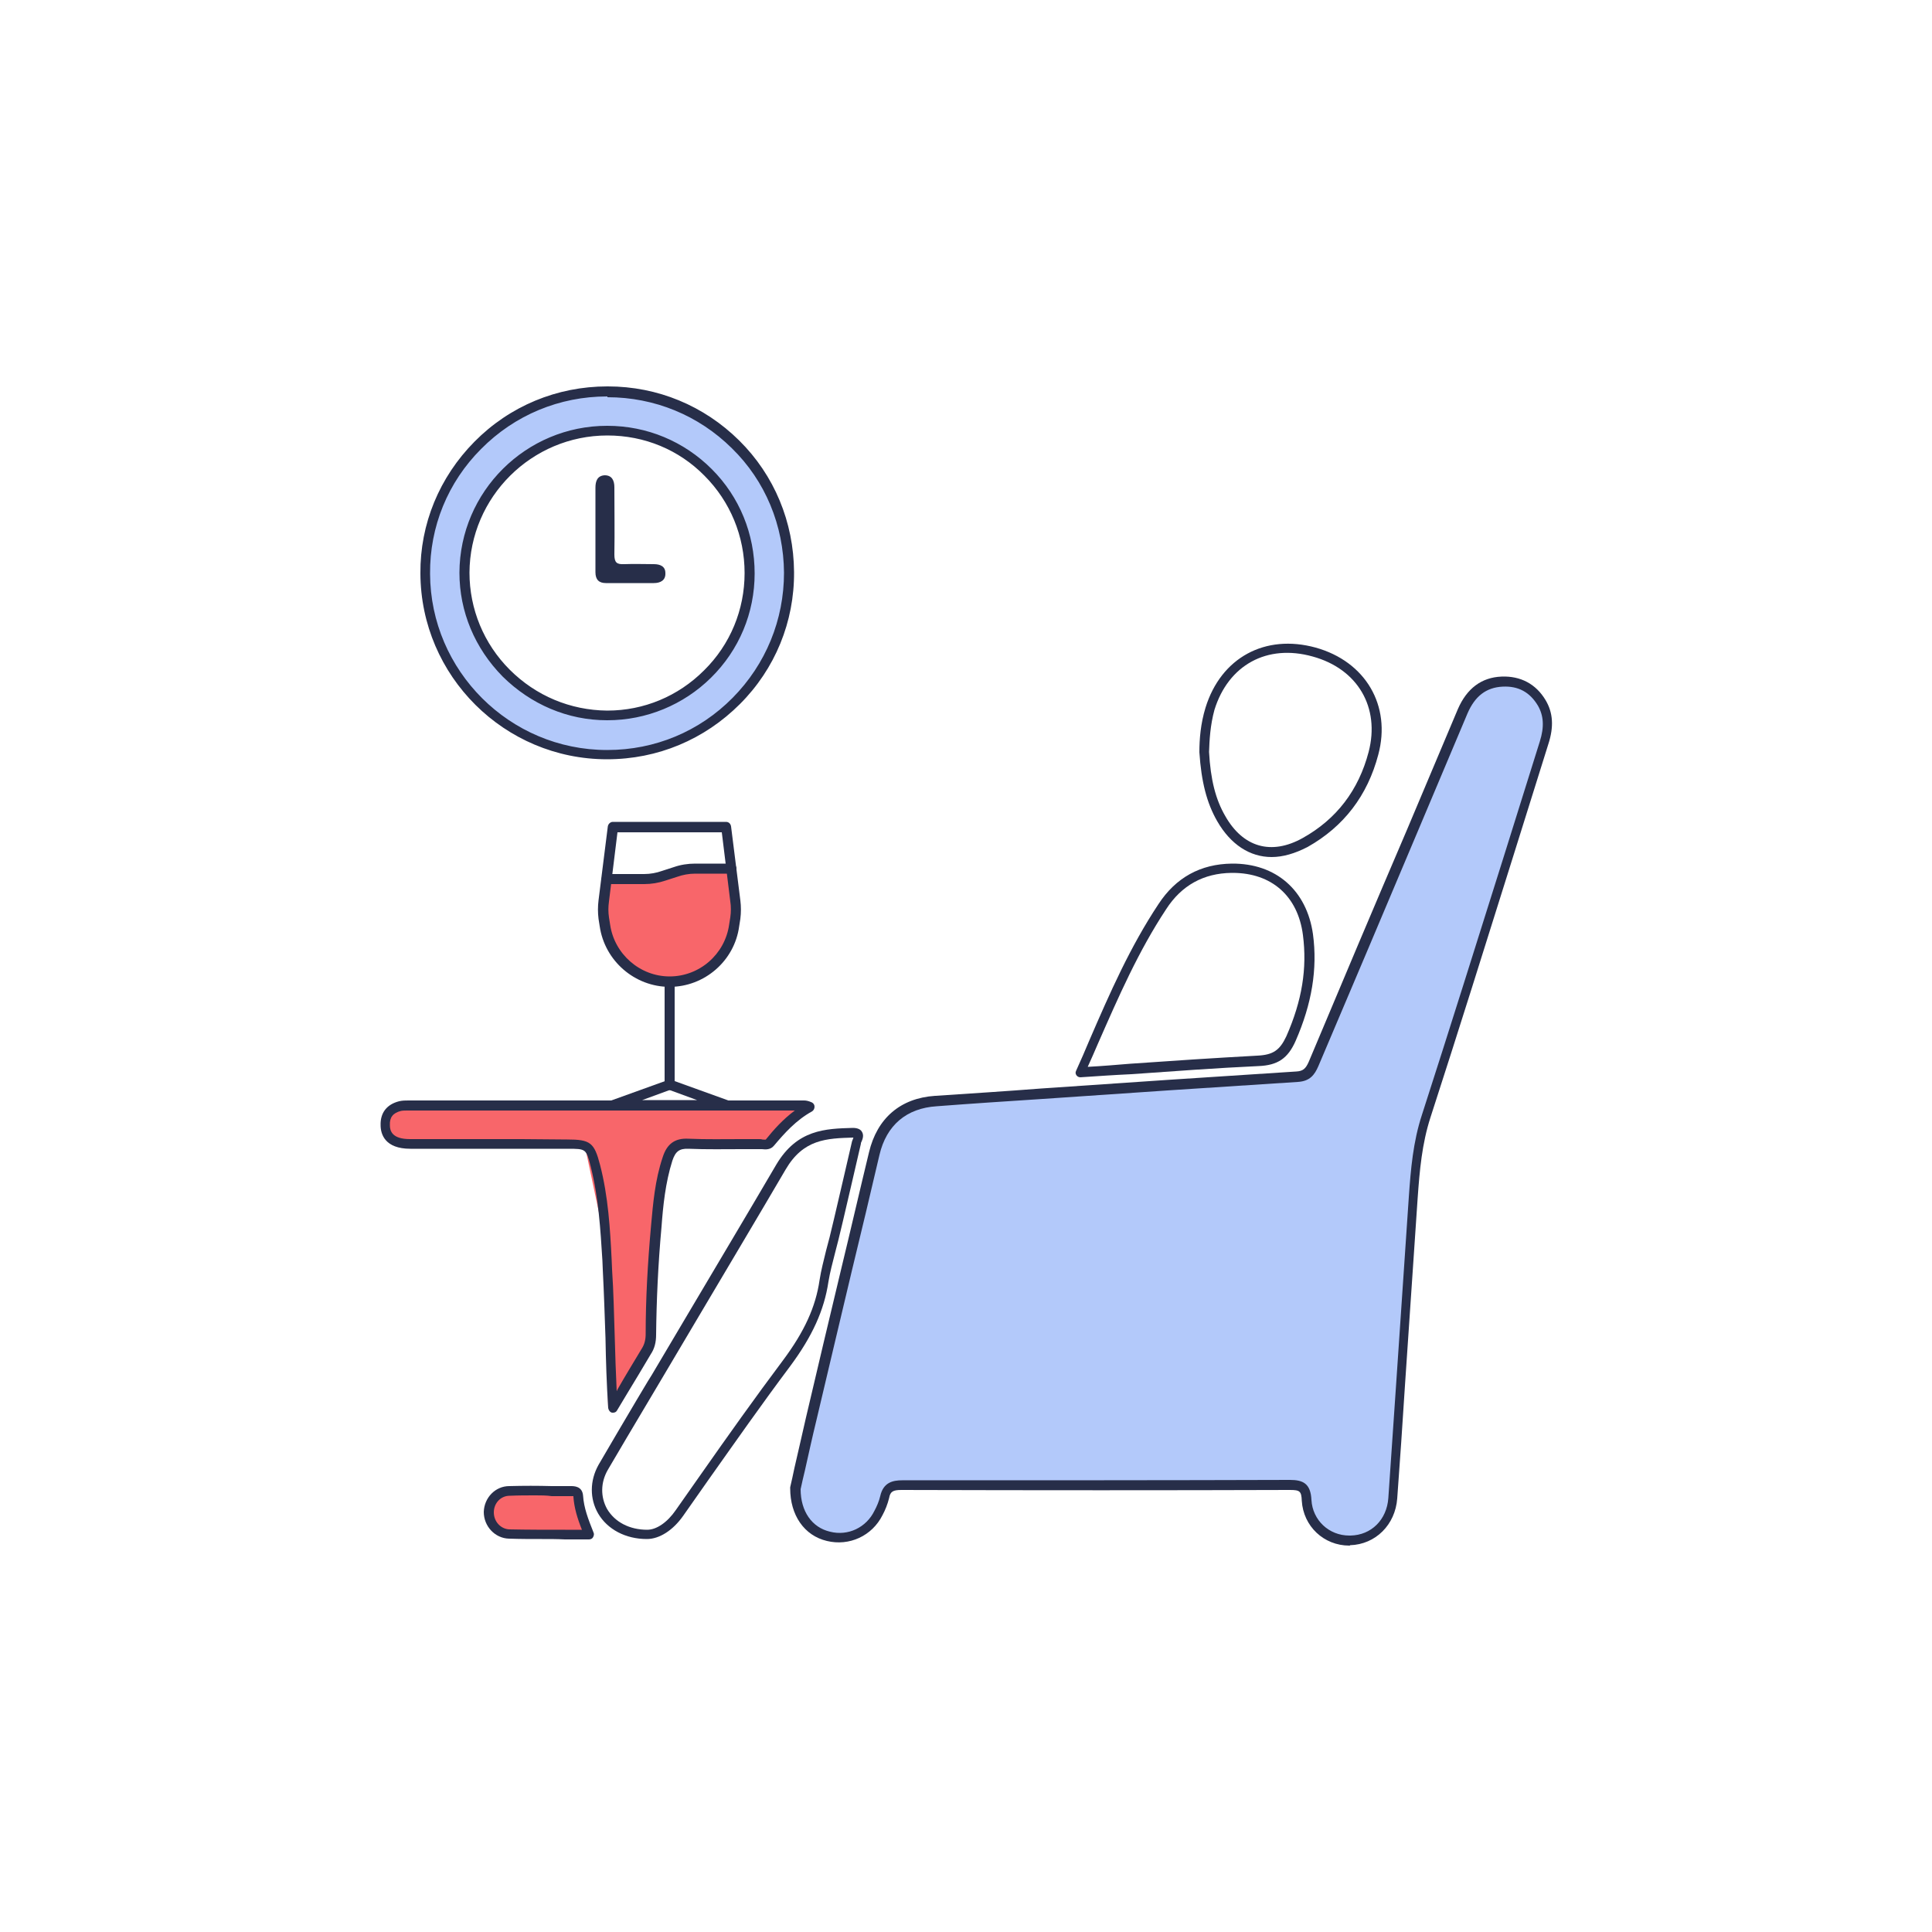 <?xml version="1.0" encoding="utf-8"?>
<!-- Generator: Adobe Illustrator 24.2.1, SVG Export Plug-In . SVG Version: 6.00 Build 0)  -->
<svg version="1.1" id="Warstwa_1" xmlns="http://www.w3.org/2000/svg" xmlns:xlink="http://www.w3.org/1999/xlink" x="0px" y="0px"
	 viewBox="0 0 500 500" style="enable-background:new 0 0 500 500;" xml:space="preserve">
<style type="text/css">
	.st0{fill:#B3C9FA;}
	.st1{fill:#F8666A;}
	.st2{fill:#272E49;}
</style>
<g>
	<polygon class="st0" points="237.5,286.1 257.4,283.9 327.1,279.1 335.4,279.1 338.3,278.1 350,251.7 378,184.5 382.9,178.2 
		388,176.4 393.5,176.4 397.5,180.2 400.3,185.2 394.4,210 377.2,264.2 368.5,290.3 365.5,309.7 360.9,386.3 358.9,393.9 
		353.6,398.3 346.5,398.3 341.5,395.8 338,385.5 231.1,384.7 228.4,388.4 223.6,396.4 217,398 211.3,396.5 208.2,393 205.2,385.3 
		226.4,296.5 232.6,288.4 	"/>
	<polygon class="st0" points="156.5,185 169,183.8 178.1,178.8 187.5,169.8 192.8,160.7 194,154 194,144.7 192.8,136.2 185.8,124.9 
		179.6,118.9 168,112.7 157.1,111 146.8,112.7 130.3,123.1 124.3,131.2 120.1,145.1 121.1,156.1 125.4,167.4 133.8,176.7 151.1,185 
		149.9,194.7 138.7,191.9 125,183 117.8,173.9 111.3,161.3 110.4,150 110.9,137.1 116,124.7 127.1,111.8 142.7,103.6 161.4,101.5 
		175,105 185.5,110.1 195.3,120.4 202.2,133.7 204.5,144.9 202.9,159.3 195.3,175.8 183.6,187.5 167.2,194.7 148.7,195.1 
		150.6,184.1 	"/>
	<polygon class="st1" points="104,286.2 132.7,285.8 208.6,286.5 198.6,296.3 176.5,296.3 172.6,299.5 170,313.4 168.8,347.1 
		157.4,364.4 156.3,319.9 151.3,296.3 106.5,296.1 99.9,293.3 99.7,290.4 102,286.5 	"/>
	<polygon class="st1" points="157.1,227.1 167.8,227.1 179.3,224.6 189.1,224.6 190.6,236.4 189.1,244.6 182.6,251.7 175.7,254.1 
		169.9,254.1 162.2,250.6 158.6,245.7 156.5,240.2 156.5,233.7 	"/>
	<polygon class="st1" points="131.6,386.4 149.7,386 150.4,391.2 152.5,397 133.9,397 127.6,395.5 126.7,392.7 126.4,389 130.8,386 
			"/>
	<g id="xjT1NX_2_">
		<g>
			<g>
				<path class="st2" d="M349.2,400c-6.6,0-11.9-5-12.3-11.6c-0.1-2.5-0.5-2.8-3.1-2.8c0,0-0.1,0-0.1,0c-31.8,0.1-64.6,0.1-100.4,0
					c-2.2,0-2.9,0.4-3.2,2.1c-0.4,1.6-1,3.1-1.7,4.4c-2.7,5.4-8.6,8.1-14.4,6.7c-5.9-1.4-9.5-6.7-9.5-13.6c0-0.1,0-0.2,0-0.3
					c0.4-1.6,0.7-3.2,1.1-5c0.9-4,2-8.6,3-13.1c3-12.9,6.1-25.8,9.2-38.8c2.4-9.9,4.7-19.9,7.1-29.8c2.1-8.8,8.1-14,17.1-14.6
					c9.2-0.6,18.4-1.2,27.5-1.9c21.6-1.5,44-3,66-4.4c1.7-0.1,2.4-0.7,3.2-2.5c8.4-20,17-40.4,25.4-60c4.4-10.4,8.8-20.9,13.2-31.3
					c2.3-5.3,6.1-8.2,11.3-8.4c4.9-0.2,8.9,1.9,11.4,6.1c1.9,3.2,2.2,6.8,0.7,11.4c-3.1,9.9-6.2,19.8-9.3,29.7
					c-6.9,22-14,44.7-21.2,66.9c-2.2,6.8-2.8,13.7-3.3,20.7c-1.1,16.2-2.2,32.5-3.3,48.7c-0.6,9.7-1.3,19.5-2,29.2
					c-0.5,6.8-5.6,11.9-12.2,12.1C349.4,400,349.3,400,349.2,400z M333.8,383c3.4,0,5.4,0.9,5.6,5.2c0.3,5.2,4.5,9.2,9.8,9.2
					c0.1,0,0.2,0,0.3,0c5.4-0.1,9.4-4.1,9.8-9.7c0.7-9.7,1.3-19.5,2-29.2c1.1-16.2,2.2-32.5,3.3-48.7c0.5-7.2,1.1-14.3,3.4-21.3
					c7.2-22.3,14.3-45,21.2-66.9c3.1-9.9,6.2-19.8,9.3-29.7c1.2-3.8,1-6.7-0.5-9.3c-2.1-3.5-5.1-5.1-9.1-4.9
					c-4.3,0.2-7.2,2.5-9.1,6.9c-4.4,10.4-8.8,20.9-13.2,31.3c-8.3,19.7-16.9,40-25.4,60c-1,2.3-2.2,3.9-5.3,4.1
					c-22,1.4-44.4,2.9-66,4.4c-9.2,0.6-18.4,1.2-27.5,1.9c-7.8,0.5-13,4.9-14.8,12.6c-2.3,9.9-4.7,19.9-7.1,29.8
					c-3.1,12.9-6.1,25.8-9.2,38.8c-1.1,4.5-2.1,9.1-3,13.1c-0.4,1.7-0.8,3.3-1.1,4.8c0,5.7,2.9,9.9,7.6,11c4.7,1.2,9.4-1.1,11.5-5.4
					c0.6-1.1,1.2-2.5,1.5-3.8c0.8-3.6,3.3-4.1,5.7-4.1c0,0,0,0,0,0C269.1,383.1,302,383.1,333.8,383C333.8,383,333.8,383,333.8,383z
					"/>
			</g>
			<g>
				<path class="st2" d="M157.1,196.5c-26.5,0-48.2-21.5-48.3-48.1c-0.1-12.8,4.9-24.9,14-34.1c9.1-9.2,21.3-14.3,34.4-14.3l0,0
					c0,0,0.1,0,0.1,0c12.9,0,24.9,5,34,14c9.1,9,14.1,21.1,14.2,34c0.1,12.9-4.9,25.1-14,34.2C182.3,191.4,170.2,196.5,157.1,196.5
					C157.2,196.5,157.2,196.5,157.1,196.5z M157.1,102.6c-12.3,0-23.9,4.8-32.6,13.6c-8.6,8.6-13.3,20.1-13.2,32.3
					c0.1,25.1,20.6,45.6,45.8,45.6c0,0,0.1,0,0.1,0c12.3,0,23.8-4.8,32.4-13.5c8.6-8.7,13.3-20.2,13.3-32.4
					c-0.1-12.2-4.8-23.7-13.5-32.2c-8.6-8.5-20-13.2-32.2-13.2C157.2,102.6,157.2,102.6,157.1,102.6L157.1,102.6z M157.2,186.4
					c0,0-0.1,0-0.1,0c-10.2,0-19.7-4.1-27-11.3c-7.2-7.3-11.2-16.8-11.2-26.9c0.1-21,17.2-38,38.2-38c0,0,0,0,0.1,0
					c10.2,0,19.8,4,27,11.2c7.2,7.2,11.1,16.8,11.1,27c0,10.2-4,19.8-11.3,27C176.9,182.4,167.3,186.4,157.2,186.4z M157.2,112.7
					c-19.6,0-35.6,15.9-35.7,35.5c0,9.4,3.7,18.4,10.4,25.1c6.8,6.8,15.7,10.5,25.2,10.6c0,0,0.1,0,0.1,0c9.4,0,18.3-3.7,25-10.4
					c6.8-6.7,10.5-15.7,10.5-25.2l0,0c0-9.5-3.7-18.5-10.4-25.2C175.7,116.4,166.8,112.7,157.2,112.7
					C157.2,112.7,157.2,112.7,157.2,112.7z"/>
			</g>
			<g>
				<path class="st2" d="M167.4,398.3c-5.5,0-10.2-2.5-12.6-6.6c-2.2-3.8-2.2-8.5,0.1-12.6c3.2-5.5,6.5-11.1,9.7-16.5
					c1.4-2.3,2.7-4.6,4.1-6.8c3.2-5.4,6.4-10.8,9.6-16.2c7.4-12.5,15.1-25.4,22.6-38.2c5.4-9.1,12.7-9.3,19.8-9.5
					c1.1,0,1.9,0.3,2.3,0.9c0.7,1,0.2,2.1-0.1,2.8c-0.1,0.1-0.1,0.3-0.1,0.4c-1.5,6.6-3.1,13.3-4.6,19.8l-1.2,5
					c-0.3,1.2-0.6,2.4-0.9,3.5c-0.6,2.4-1.3,4.9-1.7,7.4c-1.1,7.4-4.2,14.2-10,22c-7.2,9.6-14.2,19.6-21,29.2
					c-2.2,3.1-4.4,6.3-6.6,9.4C174.2,396,170.7,398.3,167.4,398.3C167.4,398.3,167.4,398.3,167.4,398.3z M220.9,294.4
					c-7,0.2-13,0.4-17.6,8.3c-7.5,12.8-15.2,25.7-22.6,38.2c-3.2,5.4-6.4,10.8-9.6,16.2c-1.4,2.3-2.7,4.6-4.1,6.9
					c-3.2,5.4-6.5,10.9-9.7,16.4c-1.9,3.3-1.9,7-0.2,10.1c2,3.4,5.8,5.4,10.4,5.4c2.4,0,5.2-1.9,7.4-5.1c2.2-3.1,4.4-6.3,6.6-9.4
					c6.8-9.7,13.9-19.7,21.1-29.3c5.6-7.5,8.5-13.9,9.5-20.8c0.4-2.6,1.1-5.2,1.7-7.7c0.3-1.1,0.6-2.3,0.9-3.4l1.2-5
					c1.5-6.5,3.1-13.2,4.6-19.8c0.1-0.3,0.2-0.5,0.3-0.8C220.8,294.5,220.8,294.5,220.9,294.4z"/>
			</g>
			<g>
				<path class="st2" d="M279.6,278.8c-0.4,0-0.8-0.2-1-0.5c-0.3-0.4-0.3-0.8-0.1-1.2c1.2-2.6,2.3-5.2,3.4-7.8
					c5.4-12.5,10.6-24.3,17.9-35.3c4.5-6.9,10.9-10.4,19-10.5c11.4-0.1,19.4,6.9,21,18.3c1.2,9-0.3,18-4.5,27.6
					c-2,4.5-4.6,6.3-9.6,6.5c-10.9,0.5-21.6,1.3-32.9,2.1C288.4,278.2,284.1,278.5,279.6,278.8C279.7,278.8,279.7,278.8,279.6,278.8
					z M319,225.9c-0.1,0-0.2,0-0.3,0c-7.2,0.1-12.9,3.2-16.9,9.4c-7.2,10.9-12.3,22.6-17.7,34.9c-0.8,1.9-1.7,3.9-2.6,5.9
					c3.7-0.2,7.3-0.5,10.9-0.8c11.3-0.8,22-1.5,33-2.1c4.1-0.2,5.8-1.4,7.5-5c4.1-9.3,5.4-17.6,4.3-26.2
					C335.9,231.9,329.1,225.9,319,225.9z"/>
			</g>
			<g>
				<path class="st2" d="M158.7,365.6c-0.1,0-0.2,0-0.3,0c-0.5-0.1-0.9-0.6-1-1.2c-0.4-6.1-0.6-12.2-0.7-18.1
					c-0.2-5.8-0.4-11.8-0.7-17.7l-0.1-2.4c-0.5-8-1-16.3-3-24.2c-1.2-4.7-1.2-4.7-6-4.7l-11.8,0c-9.6,0-19.3,0-28.9,0
					c-6.6,0-7.7-3.8-7.7-6.1c-0.1-3.2,1.6-5.4,4.8-6.2c0.8-0.2,1.7-0.2,2.4-0.2l0.4,0c34,0,68,0,102,0c0.5,0,1.1,0.1,2,0.5
					c0.4,0.2,0.7,0.6,0.7,1.1c0,0.5-0.2,0.9-0.6,1.2c-4.2,2.3-7.2,5.7-9.9,8.9c-0.9,1.1-2.2,1-3.1,0.9c-0.2,0-0.4,0-0.6,0
					c-1.5,0-3,0-4.5,0c-4.5,0-9.2,0.1-13.9-0.1c-2.4-0.1-3.4,0.7-4.2,3.1c-1.8,5.7-2.4,11.7-2.8,17.1c-0.9,9.9-1.3,19.1-1.4,27.9
					c0,2-0.4,3.6-1.4,5.1c-2.1,3.5-4.2,7.1-6.3,10.5c-0.8,1.3-1.6,2.7-2.4,4C159.5,365.4,159.1,365.6,158.7,365.6z M146.8,294.9
					c6,0,7,0.8,8.5,6.6c2.1,8.1,2.6,16.5,3,24.6l0.1,2.4c0.4,5.9,0.5,11.9,0.7,17.7c0.1,4.5,0.3,9.2,0.5,13.8
					c0.1-0.1,0.2-0.3,0.2-0.4c2-3.5,4.2-7.1,6.3-10.6c0.7-1.1,1-2.3,1-3.8c0-8.9,0.5-18.1,1.4-28.1c0.5-5.5,1-11.7,3-17.6
					c1.1-3.5,3.2-5,6.7-4.8c4.6,0.2,9.2,0.1,13.7,0.1c1.5,0,3,0,4.5,0c0.3,0,0.6,0,0.9,0.1c0.3,0,0.8,0.1,0.9,0
					c2-2.5,4.4-5.2,7.5-7.5c-33.2,0-66.5,0-99.7,0l-0.4,0c-0.7,0-1.3,0-1.8,0.1c-2.1,0.5-3,1.7-2.9,3.7c0,1.5,0.6,3.6,5.2,3.6
					c9.6,0,19.3,0,28.9,0L146.8,294.9z"/>
			</g>
			<g>
				<path class="st2" d="M329.1,221.8c-5.6,0-10.6-3.2-14.1-9.3c-2.7-4.7-4.1-10.2-4.6-17.8c0,0,0-0.1,0-0.1c0-3.2,0.3-7.3,1.6-11.5
					c4-12.9,15.4-19.1,28.5-15.5c12.9,3.6,19.6,15,16.2,27.7c-2.8,10.6-8.9,18.6-18.3,23.9C335.1,220.9,332,221.8,329.1,221.8z
					 M312.9,194.6c0.4,7.2,1.7,12.3,4.2,16.6c4.6,8.1,11.9,10.2,20,5.7c8.8-4.9,14.5-12.4,17.1-22.3c3-11.5-2.8-21.5-14.5-24.7
					c-11.8-3.3-21.8,2.2-25.4,13.8C313.2,187.7,313,191.6,312.9,194.6z"/>
			</g>
			<g>
				<path class="st2" d="M140.3,398.3c-2.9,0-5.7,0-8.6-0.1c-3.6-0.1-6.5-3.2-6.5-6.9c0.1-3.7,3-6.7,6.6-6.7c3.7-0.1,7.4-0.1,11,0
					c1.6,0,3.2,0,4.8,0l0.1,0c0.9,0,3,0,3.2,2.5c0.2,3.1,1.3,6,2.7,9.5c0.2,0.4,0.1,0.8-0.1,1.2c-0.2,0.4-0.6,0.6-1.1,0.6
					c-2.1,0-4.1,0-6.2,0C144.3,398.3,142.3,398.3,140.3,398.3z M138.6,387c-2.2,0-4.5,0-6.7,0.1c-2.3,0-4.1,1.9-4.1,4.3
					c0,2.4,1.8,4.3,4,4.4c4.8,0.1,9.5,0.1,14.5,0.1c1.4,0,2.8,0,4.3,0c-1.2-3-2-5.7-2.2-8.5c0-0.1,0-0.1,0-0.2c-0.2,0-0.4,0-0.6,0
					l-0.1,0c-1.6,0-3.2,0-4.9,0C141.4,387,140,387,138.6,387z"/>
			</g>
			<g>
				<path class="st2" d="M154.1,137.1c0-3.6,0-7.2,0-10.9c0-1.7,0.5-3.1,2.4-3.2c1.9,0,2.5,1.4,2.5,3.1c0,5.8,0.1,11.6,0,17.4
					c0,2.1,0.6,2.6,2.6,2.5c2.5-0.1,5.1,0,7.6,0c1.7,0,3,0.6,3,2.3c0.1,1.9-1.3,2.6-3,2.6c-4.1,0-8.3,0-12.4,0
					c-1.8,0-2.7-0.9-2.7-2.8C154.1,144.5,154.1,140.8,154.1,137.1z"/>
			</g>
		</g>
	</g>
	<g>
		<g>
			<path class="st2" d="M173.3,255.4c-9,0-16.8-6.7-18.1-15.7l-0.3-1.9c-0.2-1.6-0.2-3.2,0-4.8l2.4-19.1c0.1-0.7,0.7-1.2,1.3-1.2
				h29.3c0.7,0,1.2,0.5,1.3,1.2l2.4,19.1c0.2,1.6,0.2,3.2,0,4.8l-0.3,1.9C190.1,248.7,182.3,255.4,173.3,255.4z M159.8,215.4
				l-2.2,17.9c-0.2,1.4-0.2,2.8,0,4.1l0.3,1.9c1.1,7.6,7.7,13.4,15.4,13.4c7.7,0,14.3-5.7,15.4-13.4l0.3-1.9c0.2-1.4,0.2-2.8,0-4.1
				l-2.2-17.9H159.8z"/>
		</g>
		<g>
			<path class="st2" d="M166.7,228.8H157c-0.7,0-1.3-0.6-1.3-1.3c0-0.7,0.6-1.3,1.3-1.3h9.7c1.6,0,3.2-0.3,4.6-0.8l3.1-1
				c1.7-0.6,3.6-0.9,5.5-0.9h9.4c0.7,0,1.3,0.6,1.3,1.3c0,0.7-0.6,1.3-1.3,1.3h-9.4c-1.6,0-3.2,0.3-4.6,0.8l-3.1,1
				C170.4,228.5,168.6,228.8,166.7,228.8z"/>
		</g>
		<g>
			<path class="st2" d="M187.9,287.4h-29.3c-0.6,0-1.2-0.5-1.3-1.1c-0.1-0.6,0.2-1.3,0.9-1.5l14.7-5.3c0.3-0.1,0.6-0.1,0.9,0
				l14.7,5.3c0.6,0.2,1,0.8,0.9,1.5C189.1,286.9,188.6,287.4,187.9,287.4z M166.2,284.7h14.2l-7.1-2.6L166.2,284.7z"/>
		</g>
		<g>
			<path class="st2" d="M173.3,282.1c-0.7,0-1.3-0.6-1.3-1.3v-26.7c0-0.7,0.6-1.3,1.3-1.3c0.7,0,1.3,0.6,1.3,1.3v26.7
				C174.6,281.5,174,282.1,173.3,282.1z"/>
		</g>
	</g>
</g>
</svg>
